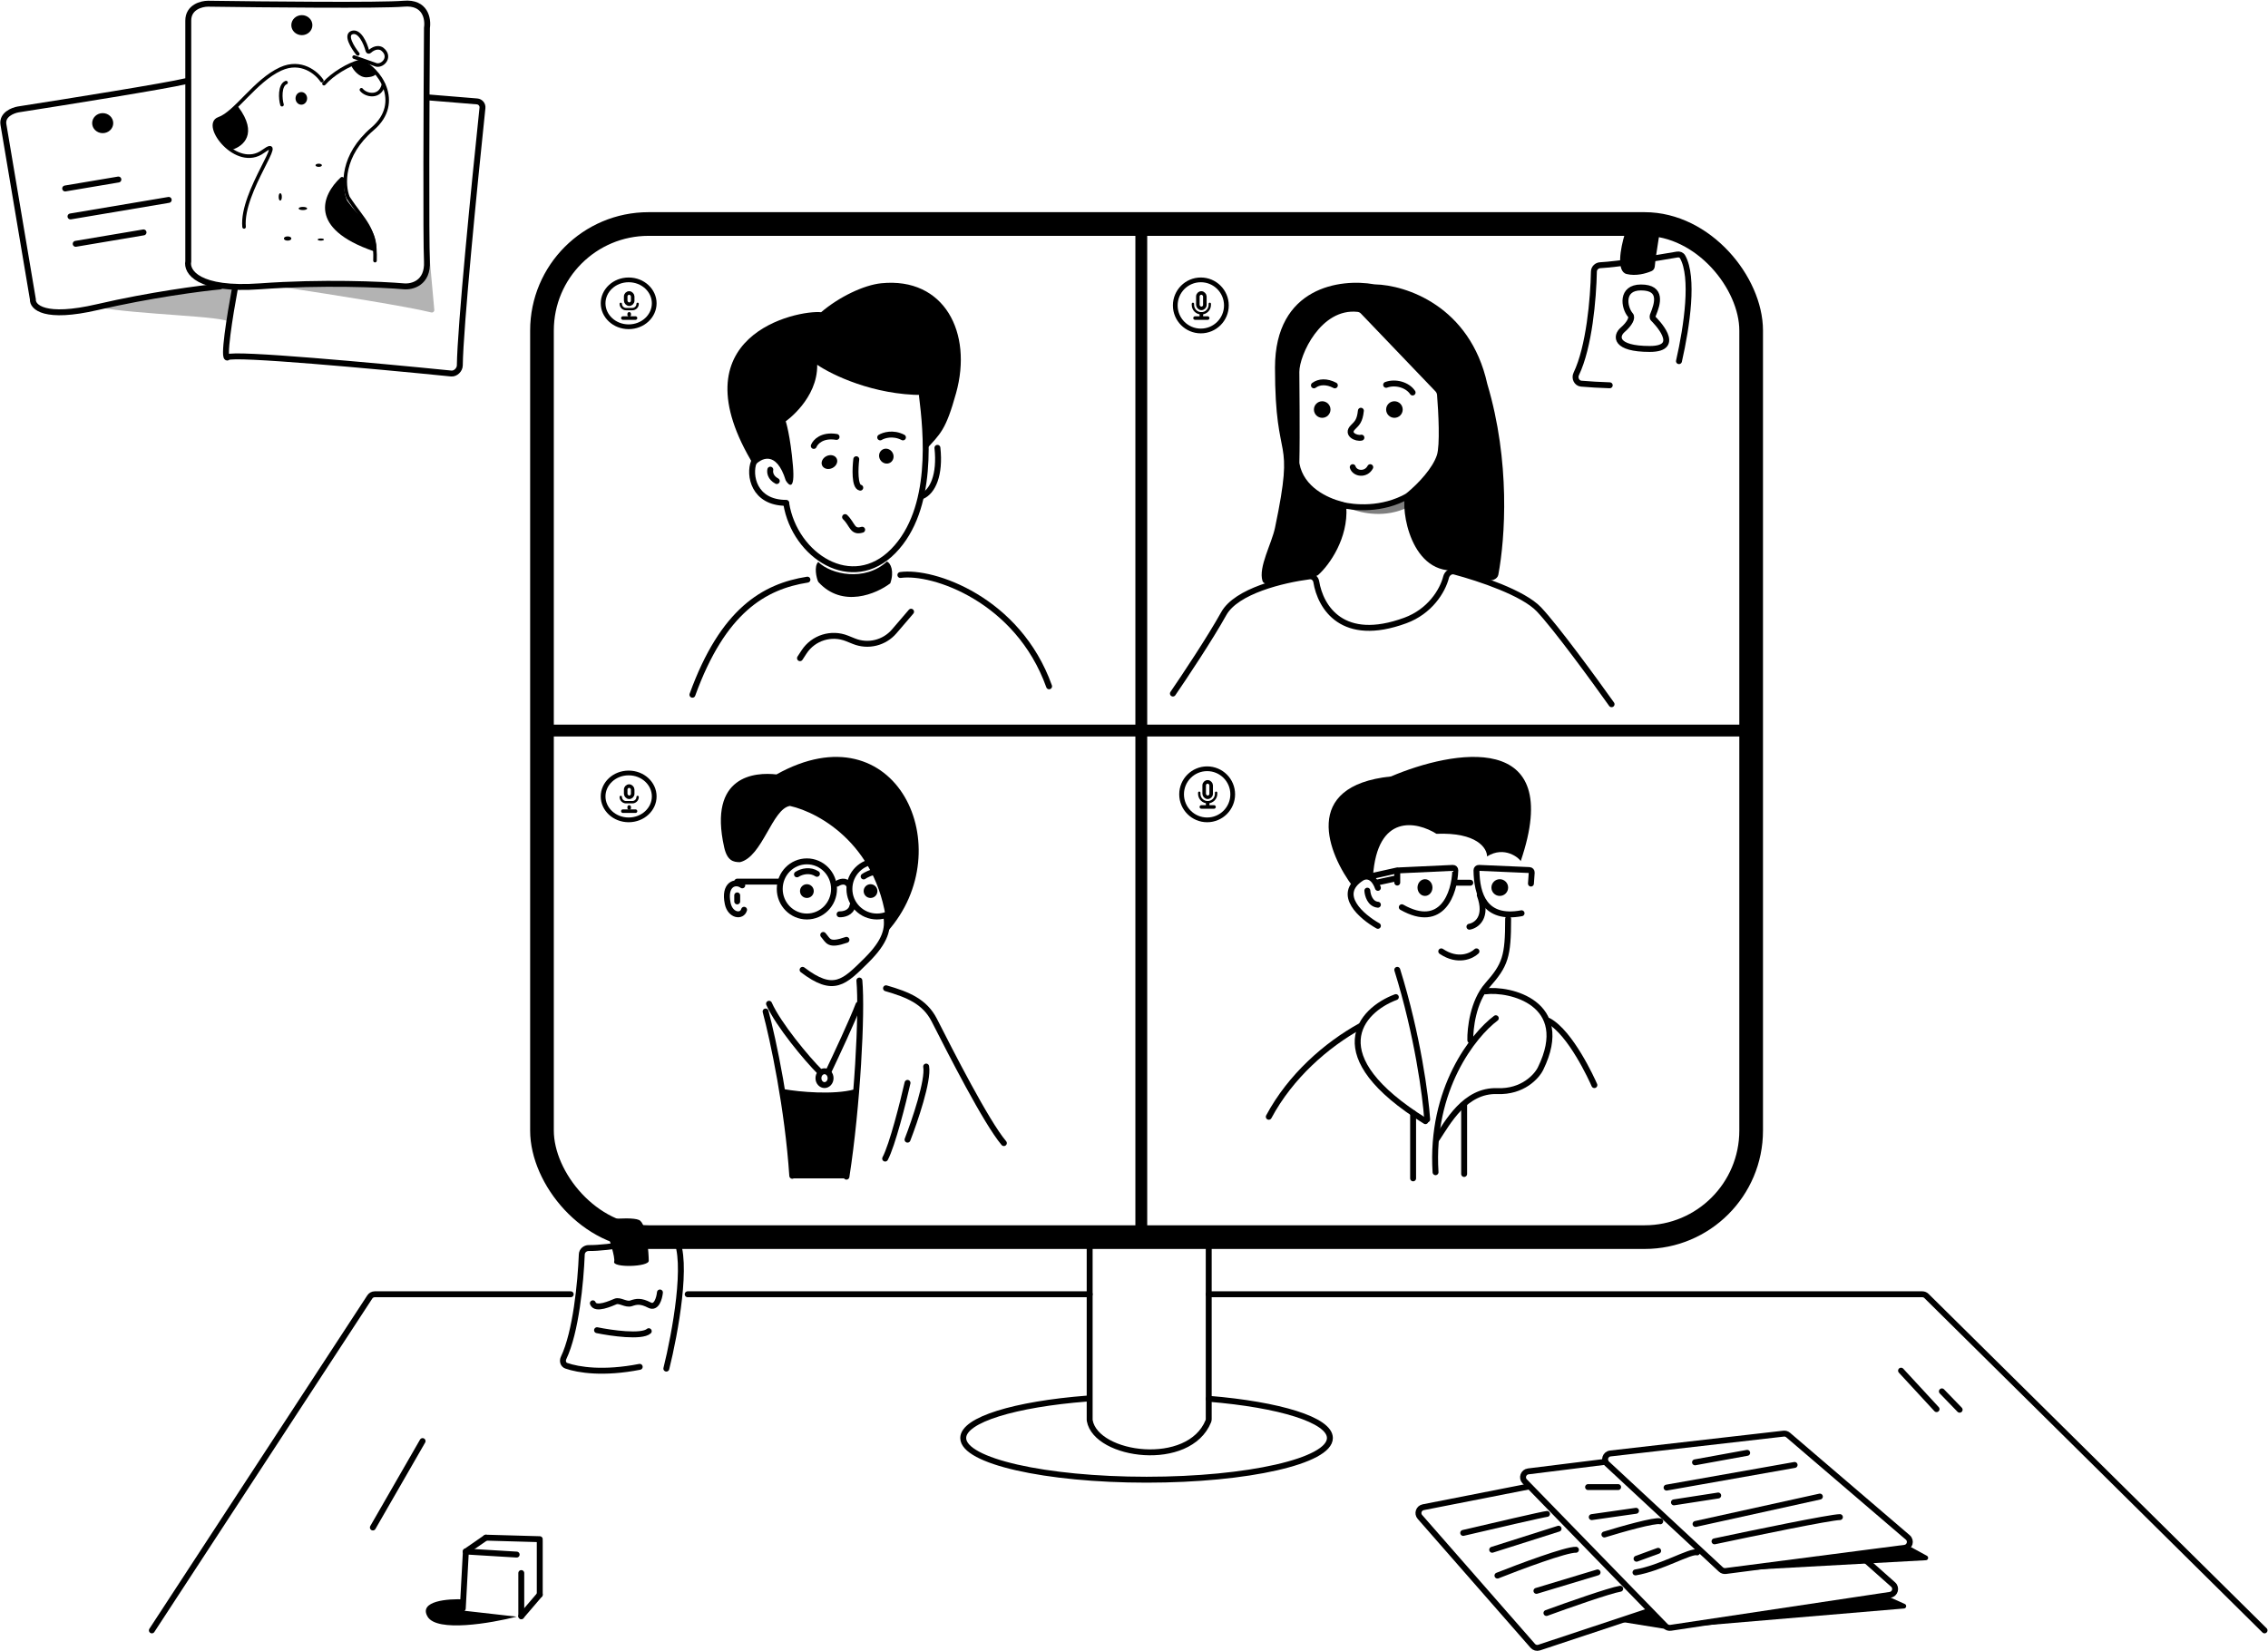 <svg width="1916" height="1395" viewBox="0 0 1916 1395" fill="none" xmlns="http://www.w3.org/2000/svg">
<path d="M1386.29 242.859C1369.28 242.859 1371.75 259.691 1377.42 266.276C1379.31 268.471 1376.68 273.592 1370.76 278.714C1364.85 283.836 1364.11 294.811 1393.69 294.811C1422.41 294.811 1398.13 270.666 1396.65 269.202C1395.71 268.277 1396.16 266.52 1396.65 265.545C1400.1 257.008 1404.87 242.859 1386.29 242.859Z" stroke="black" stroke-width="5"/>
<path d="M557.511 1091.95C557.021 1096.77 554.567 1105.67 548.679 1102.62C541.319 1098.81 537.638 1099.57 533.222 1101.09C528.806 1102.62 523.654 1098.04 519.974 1099.57C516.294 1101.09 503.045 1107.19 500.837 1101.09" stroke="black" stroke-width="5" stroke-linecap="round"/>
<path d="M504.379 1123.82C516.43 1126.3 542.04 1129.94 548.065 1124.65" stroke="black" stroke-width="5" stroke-linecap="round"/>
<path d="M562.922 1156.26C570.323 1126.56 581.645 1064.94 570.629 1045.93C569.713 1044.35 567.829 1043.79 566.046 1044.19C547.8 1048.26 514.602 1054.62 497.378 1054.4C494.346 1054.36 491.622 1056.67 491.502 1059.7C490.562 1083.48 486.523 1125.47 476.13 1147.24C474.912 1149.79 475.737 1152.91 478.404 1153.85C488.619 1157.43 509.819 1160.76 540.424 1154.77" stroke="black" stroke-width="5" stroke-linecap="round"/>
<path d="M518.842 1065.93C519.837 1062.45 515.06 1047.38 511.263 1036.64C510.187 1033.59 512.18 1030.31 515.398 1030.03C524.047 1029.26 535.597 1028.81 539.823 1030.69C546.567 1033.69 548.065 1059.93 548.065 1065.18C548.065 1070.43 517.344 1071.18 518.842 1065.93Z" fill="black"/>
<path d="M1359.9 325.511C1351.48 325.272 1342.92 324.725 1335.82 324.136C1332.02 323.821 1329.94 319.428 1331.59 315.988C1342.57 293.039 1346.07 252.43 1346.53 229.393C1346.59 226.534 1348.97 224.227 1351.83 224.074C1366.96 223.265 1398.88 218.175 1416.87 215.042C1418.69 214.724 1420.57 215.41 1421.47 217.023C1431.1 234.106 1425.24 275.027 1418.39 305.115" stroke="black" stroke-width="5" stroke-linecap="round"/>
<path d="M1374.1 231.491C1365.36 229.308 1369 209.714 1372.52 198.03C1373.02 196.357 1374.4 195.116 1376.11 194.737C1383.32 193.132 1393.16 191.054 1398.75 190.191C1401.9 189.704 1402.92 189.453 1402.92 190.191C1402.92 192.928 1399.1 212.817 1397.96 225.097C1397.8 226.786 1396.86 228.322 1395.31 228.999C1390.44 231.115 1382 233.461 1374.1 231.491Z" fill="black"/>
<path d="M309.811 65.301C303.402 65.634 298.493 59.063 296.84 55.736C298.112 53.934 300.197 51.661 304.47 51.994C308.743 52.327 314.389 55.043 318.204 60.727C318.204 62.806 316.22 64.969 309.811 65.301Z" fill="black"/>
<path d="M305.308 75.855C309.031 80.662 321.062 83.286 323.935 71.508" stroke="black" stroke-width="3" stroke-linecap="round"/>
<path d="M318.142 210.308C317.244 190.98 306.734 187.948 293.465 169.753C293.391 169.651 293.326 169.542 293.273 169.429C291.502 165.574 290.178 159.385 291.029 151.96C291.244 150.077 289.075 148.729 287.695 150.027C271.877 164.902 260.231 193.081 315.538 212.182C316.824 212.627 318.205 211.667 318.142 210.308Z" fill="black"/>
<path d="M316.801 220.203C317.833 192.704 306.857 186.656 294.139 166.983C294.075 166.884 294.02 166.782 293.976 166.673C289.886 156.666 288.388 131.367 314.732 108.866C340.935 86.486 319.678 56.841 304.528 52.105C304.205 52.004 303.873 51.999 303.545 52.083C294.569 54.379 281.008 62.366 273.695 70.693" stroke="black" stroke-width="3" stroke-linecap="round"/>
<path d="M271.915 68.16C267.534 61.551 254.436 50.317 237.098 58.247C215.426 68.16 199.084 95.42 184.872 100.376C170.661 105.333 199.794 144.276 222.177 127.99C244.559 111.705 203.347 161.623 206.189 191.716" stroke="black" stroke-width="3" stroke-linecap="round"/>
<path d="M184.856 99.732C189.111 98.201 193.559 94.595 198.285 90.025C199.143 89.196 200.544 89.285 201.258 90.241C218.291 113.003 205.498 123.675 196.005 126.49C195.442 126.657 194.835 126.539 194.366 126.185C183.079 117.66 176.574 102.713 184.856 99.732Z" fill="black"/>
<path d="M241.65 69.762C236.081 71.961 236.762 83.764 238.247 88.455" stroke="black" stroke-width="3" stroke-linecap="round"/>
<ellipse cx="254.557" cy="83.115" rx="4.896" ry="5.341" fill="black"/>
<ellipse cx="269.245" cy="139.64" rx="2.671" ry="1.335" fill="black"/>
<ellipse cx="236.753" cy="166.346" rx="1.335" ry="3.116" fill="black"/>
<ellipse cx="242.985" cy="201.507" rx="3.116" ry="1.78" fill="black"/>
<ellipse cx="255.893" cy="176.14" rx="3.561" ry="1.335" fill="black"/>
<ellipse cx="271.025" cy="202.398" rx="2.671" ry="0.89" fill="black"/>
<path d="M299.138 48.225L318 54.861C323.816 56.045 330.826 47.65 322.914 41.514C321.309 40.269 317.107 39.154 312.257 43.59C311.649 44.146 310.608 43.867 310.399 43.07C308.569 36.084 303.803 25.805 297.713 27.406C291.026 29.164 297.975 40.238 302.285 45.554" stroke="black" stroke-width="3" stroke-linecap="round"/>
<path d="M185.937 242.009C169.938 243.519 126.794 249.125 82.214 259.476C117.247 266.014 190.98 266.926 194.069 272.332L198.896 242.009L185.937 242.009Z" fill="black" fill-opacity="0.3"/>
<ellipse cx="255.002" cy="21.25" rx="8.902" ry="8.457" fill="black"/>
<ellipse cx="86.76" cy="104.035" rx="8.902" ry="8.457" fill="black"/>
<path d="M343.534 240.218C327.312 238.829 286.565 236.949 241.206 239.126C238.818 239.241 238.657 242.554 241.021 242.911C282.473 249.167 344.479 259.01 364.377 263.969C365.743 264.309 367.027 263.198 366.9 261.797L363.056 219.312C363.975 237.655 350.424 240.892 343.534 240.218Z" fill="black" fill-opacity="0.3"/>
<path d="M159.049 220.8V17.412C159.049 5.984 170.219 3.127 175.804 3.127C223.18 3.807 322.554 4.759 341.042 3.127C359.53 1.494 361.841 16.051 360.686 23.534C360.3 81.58 359.761 202.298 360.686 220.8C361.61 239.303 347.975 242.568 341.042 241.888C322.554 240.3 272.405 238.078 219.713 241.888C167.022 245.697 157.316 229.417 159.049 220.8Z" stroke="black" stroke-width="5"/>
<path d="M360.946 82.227L403.01 85.678C405.808 85.907 407.873 88.353 407.58 91.145C400.625 157.355 388.853 276.743 388.451 308.732C388.406 312.357 384.816 315.931 381.209 315.569C315.598 308.992 196.941 298.11 192.499 301.83C187.879 305.7 194.424 265.391 198.275 244.752" stroke="black" stroke-width="5" stroke-linecap="round"/>
<path d="M185.937 242.009C169.938 243.519 126.794 249.125 82.214 259.476C37.635 269.828 27.346 259.404 27.774 252.898L2.905 105.217C1.508 96.919 10.707 93.237 15.482 92.432C56.066 86.106 141.137 72.491 156.742 68.644" stroke="black" stroke-width="5" stroke-linecap="round"/>
<path d="M55.06 159.234L100.006 151.665" stroke="black" stroke-width="5" stroke-linecap="round"/>
<path d="M59.545 182.859L142.523 168.886" stroke="black" stroke-width="5" stroke-linecap="round"/>
<path d="M63.948 205.988L121.243 196.34" stroke="black" stroke-width="5" stroke-linecap="round"/>
<path d="M807.71 332.056C798.975 363.503 794.593 366.289 781.887 380.221C781.887 366.453 779.518 343.342 779.518 333.718C737.881 333.718 702.747 316.693 690.369 308.179C690.821 337.049 663.792 355.926 663.792 355.926C663.792 355.926 667.667 367.585 669.885 393.679C671.665 414.555 666.558 410.521 663.792 405.894C655.824 380.132 642.761 387.017 637.216 393.679C569.276 283.095 673.76 261.728 693.696 263.764C708.757 250.883 729.761 240.79 744.521 239.309C797.784 233.97 821.882 281.067 807.71 332.056Z" fill="black"/>
<path d="M664.234 425.57C671.44 469.553 719.788 501.18 754.682 465.55C789.576 429.921 782.589 364.703 778.863 334.27" stroke="black" stroke-width="5" stroke-linecap="round"/>
<path d="M752.117 492.788C755.651 482.58 752.432 475.711 749.291 474.402C730.445 491.677 701.863 485.265 691.262 474.795C687.493 478.25 689.691 488.47 691.262 491.611C711.678 514.225 740.731 501.557 752.117 492.788Z" fill="black"/>
<path d="M675.831 556.066L679.244 550.828C687.07 538.816 702.302 534.02 715.599 539.382L721.42 541.729C733.359 546.543 747.039 543.203 755.417 533.429L769.666 516.805" stroke="black" stroke-width="5" stroke-linecap="round"/>
<path d="M636.818 390.375C632.586 401.092 636.557 424.839 664.233 424.839" stroke="black" stroke-width="5" stroke-linecap="round"/>
<path d="M650.763 396.785C650.272 398.769 650.665 403.472 656.219 406.403" stroke="black" stroke-width="5" stroke-linecap="round"/>
<path d="M778.846 419.227C787.972 415.383 794.415 401.148 791.936 378.352" stroke="black" stroke-width="5" stroke-linecap="round"/>
<path d="M752.146 390.816C754.967 389.066 755.741 385.208 753.875 382.198C752.008 379.189 748.208 378.168 745.387 379.918C742.565 381.667 741.791 385.526 743.658 388.535C745.524 391.544 749.324 392.565 752.146 390.816Z" fill="black"/>
<path d="M703.138 395.43C706.527 393.795 708.183 390.208 706.838 387.417C705.492 384.626 701.654 383.688 698.264 385.322C694.875 386.957 693.219 390.544 694.565 393.335C695.91 396.126 699.749 397.064 703.138 395.43Z" fill="black"/>
<path d="M687.477 376.749C688.796 373.363 694.498 367.099 706.713 369.131" stroke="black" stroke-width="5" stroke-linecap="round"/>
<path d="M743.581 369.537C746.494 367.723 754.421 365.182 762.816 369.537" stroke="black" stroke-width="5" stroke-linecap="round"/>
<path d="M723.383 387.969C722.461 395.627 721.819 411.158 726.75 412.013" stroke="black" stroke-width="5" stroke-linecap="round"/>
<path d="M682.113 489.715C645.6 495.467 610.766 515.739 584.951 586.952" stroke="black" stroke-width="5" stroke-linecap="round"/>
<path d="M760.637 485.787C788.12 481.86 860.014 506.39 886.274 579.829" stroke="black" stroke-width="5" stroke-linecap="round"/>
<path d="M728.352 447.54C719.841 450.103 720.378 443.049 713.926 436.859" stroke="black" stroke-width="5" stroke-linecap="round"/>
<path d="M1361.46 594.963C1347.02 574.636 1314.55 530.155 1300.11 514.856C1287.03 500.99 1250.25 488.646 1228.69 482.873C1225.56 482.035 1222.44 484.431 1221.65 487.571C1218.66 499.367 1207.94 516.619 1187.17 524.237C1134.09 543.708 1115.54 513.134 1111.98 491.483C1111.52 488.69 1109.07 486.57 1106.26 486.935C1083.77 489.855 1044.49 499.242 1033.81 518.464C1022.26 539.249 1000.37 572.11 990.869 585.942" stroke="black" stroke-width="5" stroke-linecap="round"/>
<path d="M1133.5 426.5C1143.4 429 1167.35 431.571 1189.5 419" stroke="black" stroke-width="5" stroke-linecap="round"/>
<path d="M1188.73 419.431C1170.97 429.211 1152.18 429.408 1140.48 427.818C1139.33 427.662 1138.83 429.119 1139.91 429.544C1151.31 434.034 1170.55 437.597 1189.05 428.717C1189.33 428.582 1189.54 428.322 1189.59 428.016C1190.01 425.724 1190.48 421.792 1189.87 419.792C1189.73 419.31 1189.17 419.189 1188.73 419.431Z" fill="black" fill-opacity="0.5"/>
<path d="M1150.12 369.733C1145.79 370.816 1137.18 366.792 1142.9 361.073C1146.44 357.531 1148.75 355.635 1149.67 347" stroke="black" stroke-width="5" stroke-linecap="round"/>
<path d="M1142.79 394.695C1144.59 400.469 1153.97 401.551 1157.58 394.695" stroke="black" stroke-width="5" stroke-linecap="round"/>
<circle cx="1178" cy="346" r="7" fill="black"/>
<circle cx="1117" cy="346" r="7" fill="black"/>
<path d="M1110 325.572C1114.33 322.325 1120.83 321.965 1127.68 325.573" stroke="black" stroke-width="5" stroke-linecap="round"/>
<path d="M1171 325.119C1178.94 322.232 1189.04 325.119 1193.37 331.613" stroke="black" stroke-width="5" stroke-linecap="round"/>
<path d="M1161.6 240.258C1187.39 240.797 1241.81 258.285 1256.45 324.328C1276.03 389.957 1271.61 454.471 1265.79 485.557C1265.08 489.319 1260.1 491.217 1256.52 489.859C1248.56 486.84 1237.19 484.632 1230.43 483.634C1229.82 483.543 1229.22 483.343 1228.68 483.038L1228 482.658C1227.25 482.238 1226.39 482.025 1225.53 481.994C1188.12 480.623 1182.54 421.427 1188.25 416.705C1198.72 408.044 1210.26 395.415 1213.87 384.589C1216.64 376.275 1215.2 348.228 1214.02 333.654C1213.92 332.517 1213.44 331.457 1212.65 330.633L1149.72 264.925C1148.97 264.134 1147.96 263.6 1146.87 263.482C1115.79 260.097 1097.68 300.045 1097.68 314.225C1097.68 320.973 1098.27 367.593 1097.69 390.616C1097.68 390.936 1097.7 391.248 1097.76 391.563C1101.39 411.591 1121.54 420.68 1133.5 423.831C1135.58 424.381 1137.22 426.09 1137.36 428.241C1139.13 454.789 1123.02 477.307 1113.8 485.573C1112.96 486.335 1111.86 486.703 1110.72 486.733C1098.86 487.048 1081.57 490.38 1071.54 492.976C1069.47 493.514 1067.17 492.757 1066.53 490.709C1062.96 479.186 1074.29 459.373 1077.11 445.933C1094.43 363.3 1077.11 396.497 1077.11 310.616C1077.11 242.241 1132.62 235.146 1160.78 240.177C1161.06 240.227 1161.32 240.252 1161.6 240.258Z" fill="black"/>
<circle cx="740.876" cy="751.016" r="23.297" stroke="black" stroke-width="5"/>
<path d="M704.587 751.016C704.587 763.915 694.286 774.312 681.653 774.312C669.021 774.312 658.72 763.915 658.72 751.016C658.72 738.116 669.021 727.719 681.653 727.719C694.286 727.719 704.587 738.116 704.587 751.016Z" stroke="black" stroke-width="5"/>
<path d="M707.086 746.587C709.347 745.042 714.546 743.11 717.259 747.747" stroke="black" stroke-width="5" stroke-linecap="round"/>
<circle cx="681.653" cy="752.833" r="5.813" fill="black"/>
<circle cx="735.427" cy="752.833" r="5.813" fill="black"/>
<path d="M729.613 740.477C731.217 739.315 735.787 736.815 741.24 736.117" stroke="black" stroke-width="5" stroke-linecap="round"/>
<path d="M673.279 738.703C677.483 735.988 684.523 734.54 690.158 738.249" stroke="black" stroke-width="5" stroke-linecap="round"/>
<path d="M709.267 772.438C712.426 772.59 719.029 771.35 720.167 765.184" stroke="black" stroke-width="5" stroke-linecap="round"/>
<path d="M695.459 789.891C699.87 794.867 699.748 799.345 715.079 794.037" stroke="black" stroke-width="5" stroke-linecap="round"/>
<path d="M748.606 773.18C750.652 784.447 748.33 795.136 731.946 811.371C713.094 830.05 704.325 839.39 678.02 819.376" stroke="black" stroke-width="5" stroke-linecap="round"/>
<path d="M749.752 786.986C744.149 715.441 692.873 686.561 667.337 680.89C652.277 683.333 644.124 723.939 625.156 728.39C619.519 728.39 614.337 727.277 611.766 715.78C598.108 654.705 638.297 652.242 655.954 654.278C757.518 597.566 811.917 717.186 749.752 786.986Z" fill="black"/>
<path d="M622.793 756.465C622.793 757.482 622.793 759.924 622.793 761.552" stroke="black" stroke-width="5" stroke-linecap="round"/>
<path d="M658.4 744.84H622.793" stroke="black" stroke-width="5" stroke-linecap="round"/>
<path d="M627.07 747.998C621.234 743.689 611.336 747.098 614.784 763.388C616.934 773.546 626.763 774.983 628.606 768.621" stroke="black" stroke-width="5" stroke-linecap="round"/>
<path d="M721.661 920.38C704.372 925.157 675.004 922.463 662.763 920.243C662.063 920.116 661.45 920.73 661.568 921.432C663.05 930.323 666.582 959.801 668.373 994.585C668.401 995.117 668.84 995.538 669.373 995.538H714.484C714.984 995.538 715.406 995.174 715.474 994.679C718.287 974.102 720.873 948.477 722.96 921.437C723.014 920.732 722.343 920.192 721.661 920.38Z" fill="black"/>
<path d="M725.999 828.406C728.487 855.665 724.3 934.523 715.079 994.087" stroke="black" stroke-width="5" stroke-linecap="round"/>
<path d="M646.773 854.566C653.265 878.757 665.528 936.644 669.3 993.36" stroke="black" stroke-width="5" stroke-linecap="round"/>
<path d="M649.68 848.023C657.447 865.628 682.114 895.143 692.553 905.43" stroke="black" stroke-width="5" stroke-linecap="round"/>
<path d="M699.819 905.434C706.293 891.874 720.444 861.553 725.253 848.754" stroke="black" stroke-width="5" stroke-linecap="round"/>
<path d="M701.68 910.884C701.68 914.338 699.174 916.741 696.55 916.741C693.926 916.741 691.42 914.338 691.42 910.884C691.42 907.431 693.926 905.027 696.55 905.027C699.174 905.027 701.68 907.431 701.68 910.884Z" stroke="black" stroke-width="5"/>
<path d="M766.673 914.879C762.921 931.412 753.89 967.347 747.779 978.826" stroke="black" stroke-width="5" stroke-linecap="round"/>
<path d="M766.673 962.837C772.777 947.132 784.472 912.79 782.421 901.07" stroke="black" stroke-width="5" stroke-linecap="round"/>
<path d="M748.507 834.945C766.816 840.269 781.194 845.972 789.32 861.942C802.67 888.178 833.108 948.103 848.061 965.746" stroke="black" stroke-width="5" stroke-linecap="round"/>
<path d="M1179.21 842.406C1149.17 853.559 1115.08 891.774 1204.19 947.22" stroke="black" stroke-width="5" stroke-linecap="round"/>
<path d="M1254.8 837.556C1275.1 834.827 1328.61 847.109 1301.5 902.721C1298.23 909.431 1286.34 922.647 1264.95 921.828C1237.54 920.778 1222.77 948.667 1213.86 962.087" stroke="black" stroke-width="5" stroke-linecap="round"/>
<path d="M1263.66 860.25C1244.84 874.289 1208.3 919.961 1212.74 990.337" stroke="black" stroke-width="5" stroke-linecap="round"/>
<path d="M1236.9 933.84V991.822" stroke="black" stroke-width="5" stroke-linecap="round"/>
<path d="M1193.79 940.531V995.54" stroke="black" stroke-width="5" stroke-linecap="round"/>
<path d="M1205.68 945.734C1204.43 926.607 1197.62 874.557 1180.4 819.363" stroke="black" stroke-width="5" stroke-linecap="round"/>
<path d="M1242.12 878.833C1241.88 869.068 1244.44 846.104 1256.55 832.366C1271.68 815.194 1274.07 808.238 1274.07 776.25" stroke="black" stroke-width="5" stroke-linecap="round"/>
<path d="M1241.36 782.941C1247.19 781.924 1257.1 775.15 1250.1 756.18" stroke="black" stroke-width="5" stroke-linecap="round"/>
<path d="M1155.13 752.461C1155.33 756.178 1157.41 763.76 1164.05 764.355" stroke="black" stroke-width="5" stroke-linecap="round"/>
<path d="M1164.05 782.194C1150.41 774.57 1128.52 755.837 1150.07 741.907C1153.02 739.858 1159.96 738.629 1164.05 750.101" stroke="black" stroke-width="5" stroke-linecap="round"/>
<path d="M1175.14 655.969C1098.56 663.887 1121.96 721.615 1143.23 749.489C1147.58 739.932 1156.13 739.591 1159.87 740.615C1163.4 686.824 1197.09 694.082 1213.5 704.436C1247.71 703.07 1256.27 716.609 1256.27 723.549C1271.1 714.246 1283.66 725.168 1284.68 727.557C1322.69 616.152 1227.19 633.783 1175.14 655.969Z" fill="black"/>
<path d="M1203.82 756.921C1207.31 756.921 1210.14 753.759 1210.14 749.859C1210.14 745.959 1207.31 742.797 1203.82 742.797C1200.33 742.797 1197.5 745.959 1197.5 749.859C1197.5 753.759 1200.33 756.921 1203.82 756.921Z" fill="black"/>
<path d="M1184.24 766.473C1218.16 785.632 1228.86 754.967 1229.44 735.211C1229.47 734.075 1228.52 733.177 1227.39 733.229L1182.31 735.318C1181.24 735.367 1180.4 736.247 1180.4 737.315V745.635" stroke="black" stroke-width="5" stroke-linecap="round"/>
<path d="M1285.41 771.562C1253.94 777.43 1247.58 755.557 1247.32 735.208C1247.3 734.074 1248.25 733.173 1249.38 733.222L1292.09 735.067C1293.21 735.115 1294.07 736.082 1293.99 737.205L1293.34 746.482" stroke="black" stroke-width="5" stroke-linecap="round"/>
<path d="M1267.01 756.921C1270.91 756.921 1274.07 753.759 1274.07 749.859C1274.07 745.959 1270.91 742.797 1267.01 742.797C1263.11 742.797 1259.94 745.959 1259.94 749.859C1259.94 753.759 1263.11 756.921 1267.01 756.921Z" fill="black"/>
<path d="M1242.1 745.773H1230.21" stroke="black" stroke-width="5" stroke-linecap="round"/>
<path d="M1179.66 742.055L1162.56 745.771" stroke="black" stroke-width="5" stroke-linecap="round"/>
<path d="M1180.4 735.363L1160.33 739.823" stroke="black" stroke-width="5" stroke-linecap="round"/>
<path d="M1149.18 866.938C1120.59 882.75 1090.19 909.224 1071.87 943.503" stroke="black" stroke-width="5" stroke-linecap="round"/>
<path d="M1247.31 803.754C1243.23 807.68 1231.56 813.178 1217.57 803.754" stroke="black" stroke-width="5" stroke-linecap="round"/>
<path d="M1346.92 916.742C1344.81 911.819 1326.92 872.643 1308.26 862.477" stroke="black" stroke-width="5" stroke-linecap="round"/>
<rect x="457.865" y="189.254" width="1021.5" height="855.927" rx="90" stroke="black" stroke-width="20"/>
<path d="M964.164 194.387V1040.05" stroke="black" stroke-width="10" stroke-linecap="round"/>
<path d="M465.669 617.219H1471.56" stroke="black" stroke-width="10" stroke-linecap="round"/>
<path d="M920.545 1040.05V1199.44C920.545 1199.7 920.565 1199.97 920.612 1200.22C926.085 1230.42 1004.51 1240.9 1020.8 1200.69C1021.02 1200.13 1021.13 1199.52 1021.13 1198.92V1040.05" stroke="black" stroke-width="5" stroke-linecap="round"/>
<path d="M918.32 1181.59C857.464 1186.33 813.725 1199.46 813.725 1214.91C813.725 1234.36 883.071 1250.13 968.614 1250.13C1054.16 1250.13 1123.5 1234.36 1123.5 1214.91C1123.5 1199.65 1080.83 1186.66 1021.13 1181.76" stroke="black" stroke-width="5" stroke-linecap="round"/>
<path d="M1609.07 1307.66L1457.86 1327.27C1456.39 1327.46 1454.91 1326.99 1453.82 1325.98L1357.57 1236.6C1354.44 1233.7 1356.16 1228.46 1360.4 1227.97L1506.78 1211.21C1508.16 1211.05 1509.55 1211.47 1510.6 1212.38L1611.68 1298.9C1614.97 1301.72 1613.37 1307.1 1609.07 1307.66Z" stroke="black" stroke-width="5" stroke-linecap="round"/>
<path d="M1613.79 1307.18L1455.54 1327.57L1626.99 1318.16C1629.01 1318.05 1629.61 1315.38 1627.84 1314.41L1615 1307.41C1614.63 1307.21 1614.21 1307.13 1613.79 1307.18Z" fill="black"/>
<path d="M1448.42 1302.2C1480.46 1295.38 1546.51 1281.73 1554.35 1281.73" stroke="black" stroke-width="5" stroke-linecap="round"/>
<path d="M1432.39 1287.52L1537.43 1264.37" stroke="black" stroke-width="5" stroke-linecap="round"/>
<path d="M1414.14 1269.27L1451.53 1263.48" stroke="black" stroke-width="5" stroke-linecap="round"/>
<path d="M1407.91 1256.8L1516.07 1237.66" stroke="black" stroke-width="5" stroke-linecap="round"/>
<path d="M1431.95 1235.44L1476.01 1227.43" stroke="black" stroke-width="5" stroke-linecap="round"/>
<path d="M1356.28 1235L1291.04 1243.1C1286.95 1243.61 1285.2 1248.59 1288.08 1251.55L1407.01 1373.8C1408.14 1374.96 1409.75 1375.5 1411.34 1375.26L1596.74 1347.41C1600.93 1346.78 1602.49 1341.54 1599.32 1338.73L1571.7 1314.22" stroke="black" stroke-width="5" stroke-linecap="round"/>
<path d="M1381.65 1328.46C1403.02 1324.9 1428.39 1309.77 1433.73 1311.55" stroke="black" stroke-width="5" stroke-linecap="round"/>
<path d="M1382.54 1316.89L1400.79 1310.21" stroke="black" stroke-width="5" stroke-linecap="round"/>
<path d="M1355.39 1296.42C1369.34 1292.11 1398.3 1283.86 1402.57 1285.29" stroke="black" stroke-width="5" stroke-linecap="round"/>
<path d="M1344.71 1281.73L1382.1 1276.39" stroke="black" stroke-width="5" stroke-linecap="round"/>
<path d="M1341.6 1256.36H1366.97" stroke="black" stroke-width="5" stroke-linecap="round"/>
<path d="M1291.3 1255.91L1202.34 1273.38C1198.56 1274.12 1197 1278.68 1199.54 1281.58L1294.9 1390.5C1296.23 1392.02 1298.33 1392.59 1300.24 1391.96L1392.33 1361.4" stroke="black" stroke-width="5" stroke-linecap="round"/>
<path d="M1306.43 1362.74C1323.5 1356.5 1359.84 1343.69 1368.75 1342.26" stroke="black" stroke-width="5" stroke-linecap="round"/>
<path d="M1297.98 1344.04L1349.61 1328.46" stroke="black" stroke-width="5" stroke-linecap="round"/>
<path d="M1265.04 1331.13C1283.73 1323.71 1323.17 1308.97 1331.36 1309.32" stroke="black" stroke-width="5" stroke-linecap="round"/>
<path d="M1260.59 1309.32L1316.67 1291.52" stroke="black" stroke-width="5" stroke-linecap="round"/>
<path d="M1236.11 1295.08C1258.81 1289.74 1304.74 1279.06 1306.88 1279.06" stroke="black" stroke-width="5" stroke-linecap="round"/>
<path d="M1913.08 1377.42L1627.47 1094.9C1626.53 1093.98 1625.27 1093.46 1623.95 1093.46H1021.13" stroke="black" stroke-width="5" stroke-linecap="round"/>
<path d="M920.545 1093.46H580.945" stroke="black" stroke-width="5" stroke-linecap="round"/>
<path d="M128.294 1377.42L312.414 1095.72C313.338 1094.31 314.912 1093.46 316.6 1093.46H482.136" stroke="black" stroke-width="5" stroke-linecap="round"/>
<path d="M1393.67 1360.95L1367.41 1369.85L1408.8 1376.53L1393.67 1360.95Z" fill="black"/>
<path d="M1593.83 1348.58L1411.03 1375.64L1608.51 1358.94C1610.57 1358.76 1611.05 1355.96 1609.16 1355.12L1594.94 1348.73C1594.59 1348.58 1594.2 1348.52 1593.83 1348.58Z" fill="black"/>
<path d="M361.241 1365.85C353.33 1352.49 378.58 1350.54 392.194 1351.24V1360.84L436.475 1365.85C414.693 1371.41 369.151 1379.21 361.241 1365.85Z" fill="black"/>
<path d="M455.984 1347.21L440.377 1365.42" stroke="black" stroke-width="5" stroke-linecap="round"/>
<path d="M436.475 1313.39L393.555 1310.79" stroke="black" stroke-width="5" stroke-linecap="round"/>
<path d="M410.463 1299.09L455.985 1300.39" stroke="black" stroke-width="5" stroke-linecap="round"/>
<path d="M393.554 1310.79L390.953 1358.92" stroke="black" stroke-width="5" stroke-linecap="round"/>
<path d="M455.985 1301.69V1347.21" stroke="black" stroke-width="5" stroke-linecap="round"/>
<path d="M440.377 1329V1365.42" stroke="black" stroke-width="5" stroke-linecap="round"/>
<path d="M393.555 1310.79L410.463 1299.09" stroke="black" stroke-width="5" stroke-linecap="round"/>
<path d="M552.686 256.254C552.686 267.05 543.171 276.064 531.096 276.064C519.022 276.064 509.507 267.05 509.507 256.254C509.507 245.459 519.022 236.445 531.096 236.445C543.171 236.445 552.686 245.459 552.686 256.254Z" stroke="black" stroke-width="4"/>
<rect x="528.59" y="247.516" width="5.902" height="9.462" rx="2.951" stroke="black" stroke-width="3"/>
<path d="M538.663 256.699V256.699C538.663 259.157 536.67 261.15 534.212 261.15H528.871C526.413 261.15 524.42 259.157 524.42 256.699V256.699" stroke="black" stroke-width="2" stroke-linecap="round"/>
<path d="M526.2 268.715H536.882" stroke="black" stroke-width="3" stroke-linecap="round"/>
<path d="M531.541 265.156V266.046" stroke="black" stroke-width="3" stroke-linecap="round"/>
<path d="M552.686 672.852C552.686 683.648 543.171 692.661 531.096 692.661C519.022 692.661 509.507 683.648 509.507 672.852C509.507 662.057 519.022 653.043 531.096 653.043C543.171 653.043 552.686 662.057 552.686 672.852Z" stroke="black" stroke-width="4"/>
<rect x="528.59" y="664.117" width="5.902" height="9.462" rx="2.951" stroke="black" stroke-width="3"/>
<path d="M538.663 673.297V673.297C538.663 675.755 536.67 677.748 534.212 677.748H528.871C526.413 677.748 524.42 675.755 524.42 673.297V673.297" stroke="black" stroke-width="2" stroke-linecap="round"/>
<path d="M526.2 685.316H536.882" stroke="black" stroke-width="3" stroke-linecap="round"/>
<path d="M531.541 681.754V682.644" stroke="black" stroke-width="3" stroke-linecap="round"/>
<circle cx="1014.46" cy="258.035" r="21.59" stroke="black" stroke-width="4"/>
<rect x="1011.95" y="247.516" width="5.902" height="13.023" rx="2.951" stroke="black" stroke-width="3"/>
<path d="M1022.02 256.699V257.589C1022.02 261.522 1018.84 264.711 1014.9 264.711V264.711C1010.97 264.711 1007.78 261.522 1007.78 257.589V256.699" stroke="black" stroke-width="2" stroke-linecap="round"/>
<path d="M1009.56 268.715H1020.24" stroke="black" stroke-width="3" stroke-linecap="round"/>
<path d="M1014.9 265.156V268.272" stroke="black" stroke-width="3" stroke-linecap="round"/>
<circle cx="1019.8" cy="671.074" r="21.59" stroke="black" stroke-width="4"/>
<rect x="1017.29" y="660.555" width="5.902" height="13.023" rx="2.951" stroke="black" stroke-width="3"/>
<path d="M1027.37 669.738V670.628C1027.37 674.561 1024.18 677.75 1020.24 677.75V677.75C1016.31 677.75 1013.12 674.561 1013.12 670.628V669.738" stroke="black" stroke-width="2" stroke-linecap="round"/>
<path d="M1014.9 681.754H1025.59" stroke="black" stroke-width="3" stroke-linecap="round"/>
<path d="M1020.24 678.195V681.311" stroke="black" stroke-width="3" stroke-linecap="round"/>
<path d="M1606 1158L1636 1190.5" stroke="black" stroke-width="5" stroke-linecap="round"/>
<path d="M1640.5 1175.5L1655.5 1191" stroke="black" stroke-width="5" stroke-linecap="round"/>
<path d="M357 1217.5L315 1290.5" stroke="black" stroke-width="5" stroke-linecap="round"/>
</svg>
